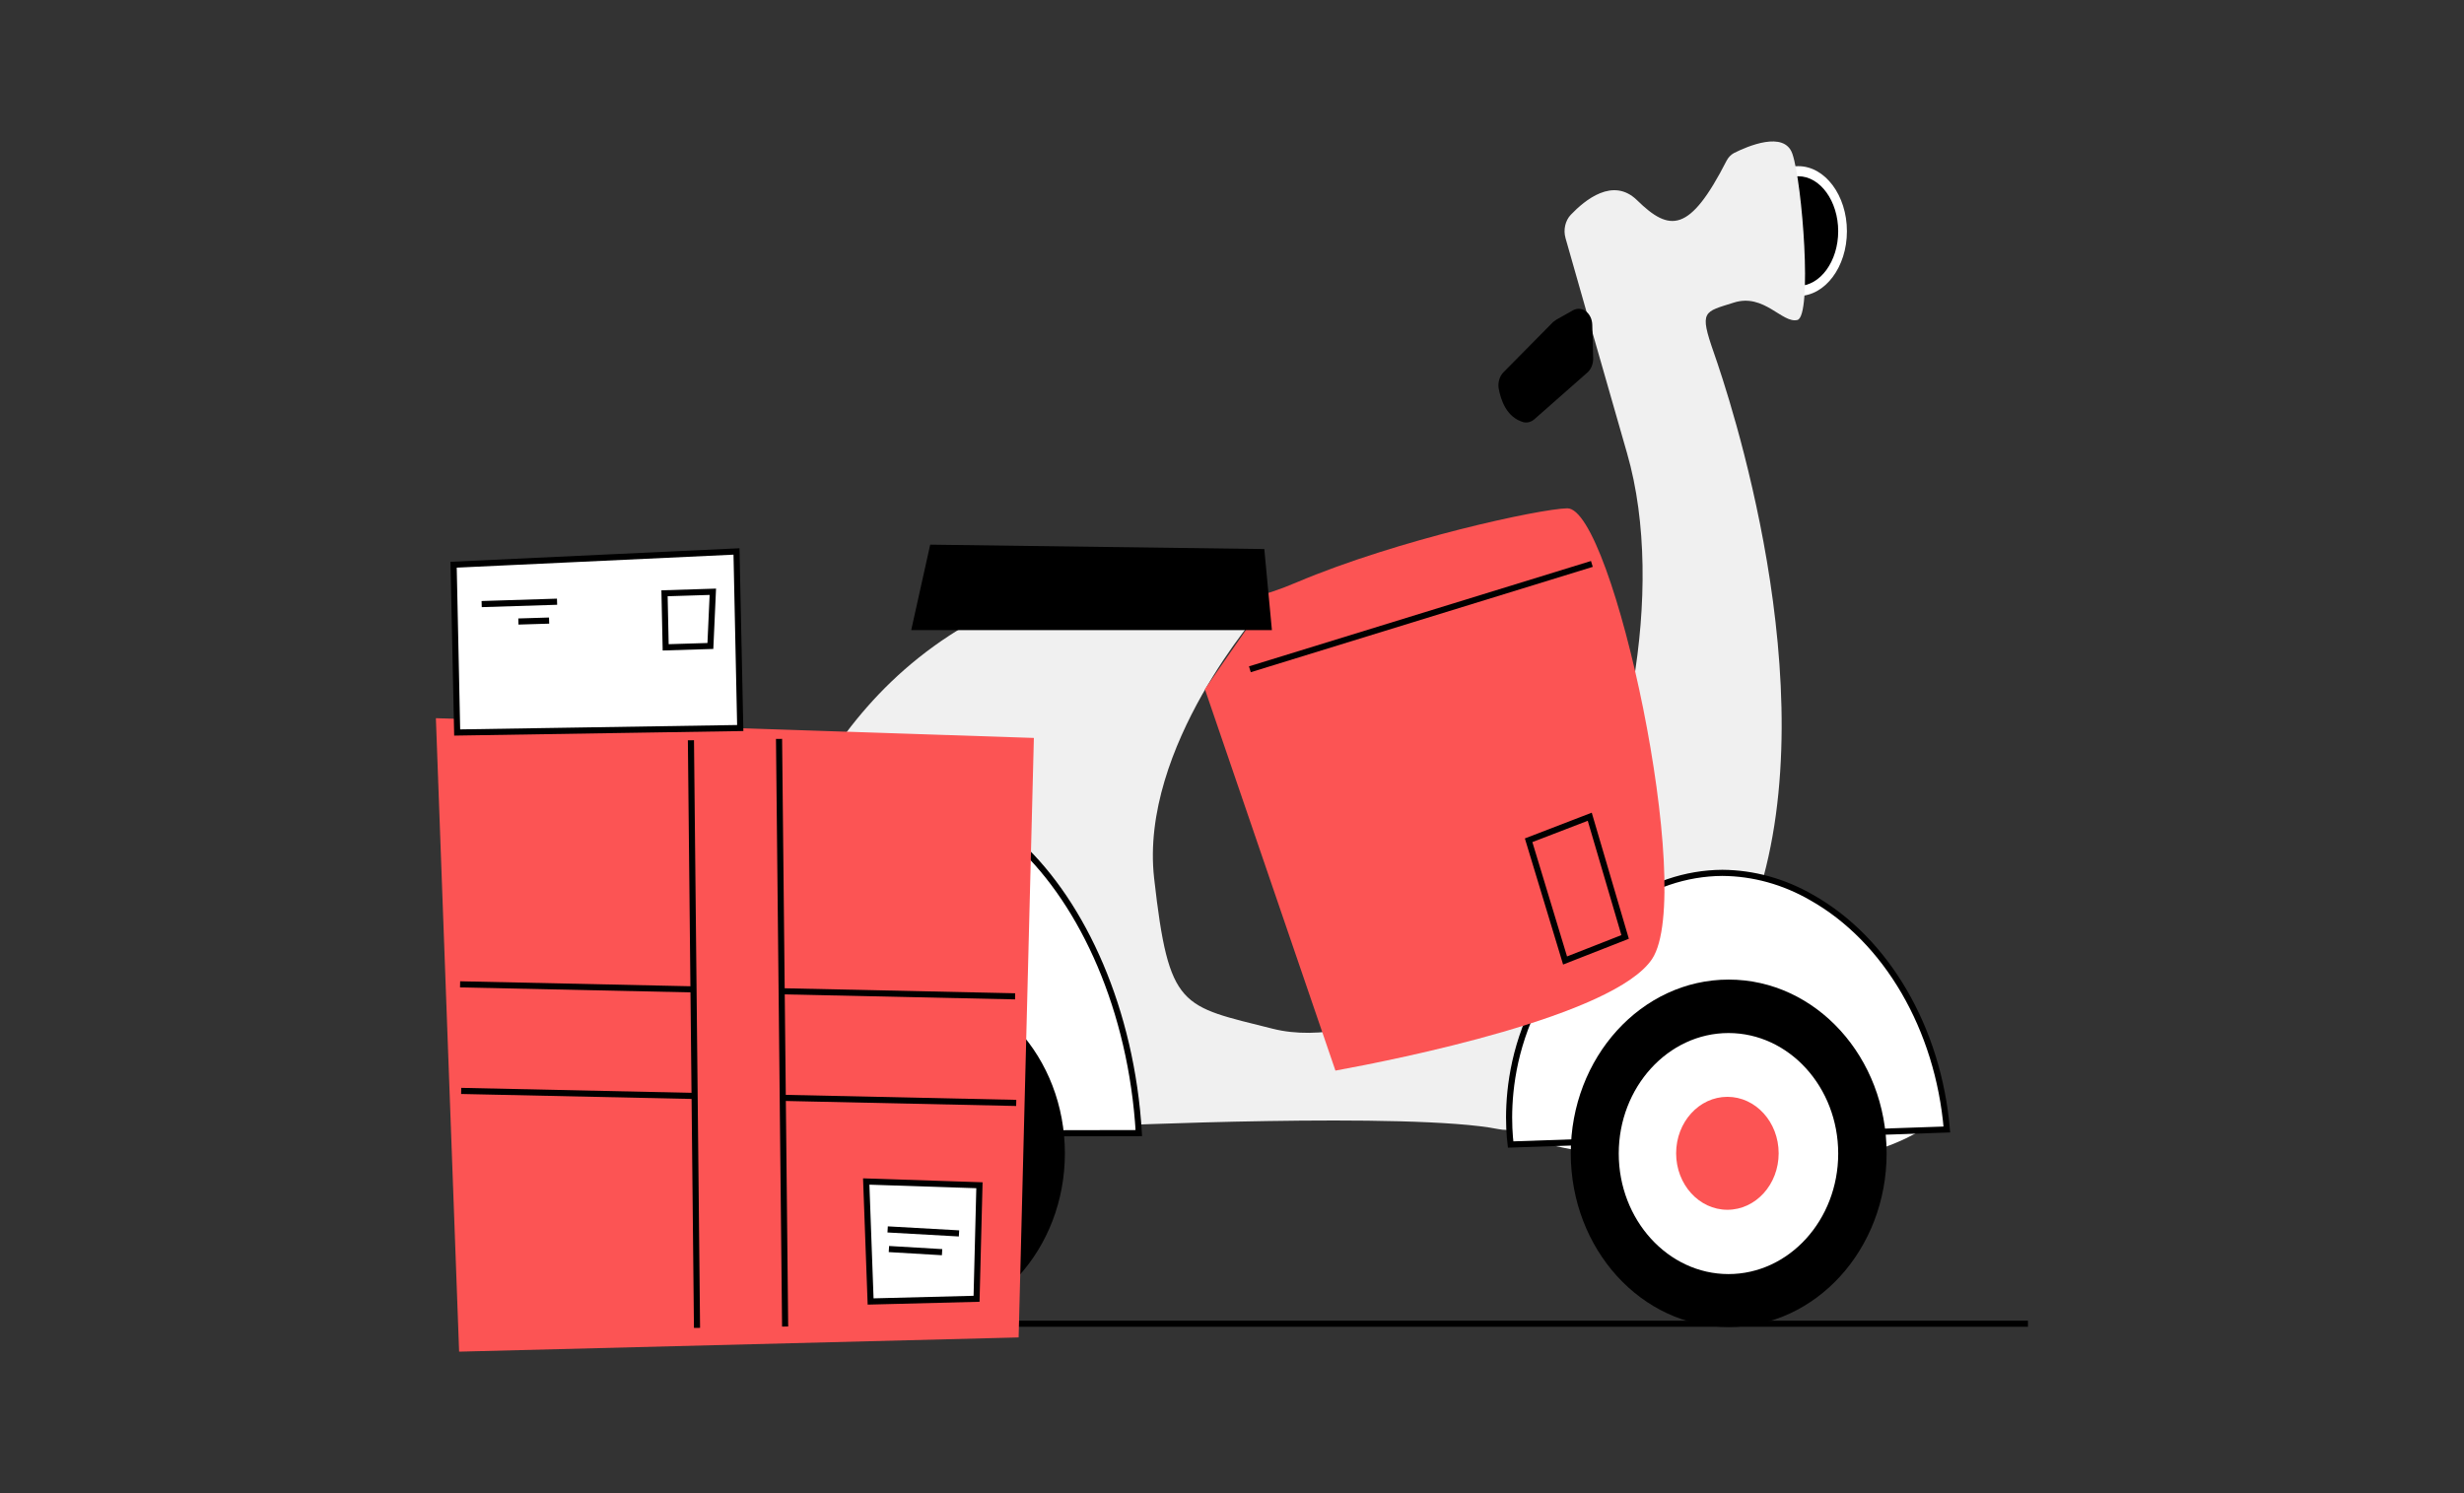 <svg width="330" height="200" viewBox="0 0 330 200" fill="none" xmlns="http://www.w3.org/2000/svg">
<rect x="0" y="0" width="330" height="200" fill="#333333" stroke="none"/>
<g clip-path="url(#clip0_1768_122631)">
<path d="M240.842 39.65C237.248 39.65 234.329 35.766 234.329 30.971C234.329 26.175 237.253 22.257 240.842 22.257C244.432 22.257 247.355 26.175 247.355 30.971C247.355 35.766 244.437 39.65 240.842 39.65Z" fill="white"/>
<path d="M240.842 23.608C237.889 23.608 235.496 26.918 235.496 30.971C235.496 35.023 237.894 38.299 240.842 38.299C243.79 38.299 246.187 34.989 246.187 30.971C246.187 26.952 243.79 23.608 240.842 23.608Z" fill="black"/>
<path d="M209.666 31.882C209.512 31.342 209.497 30.763 209.623 30.208C209.748 29.658 210.004 29.161 210.366 28.775C212.267 26.783 216.035 23.676 219.248 26.817C223.628 31.106 226.287 31.207 231.227 21.548C231.459 21.095 231.806 20.728 232.221 20.501C234.035 19.589 238.971 17.462 240.051 20.602C241.392 24.486 242.739 42.352 240.722 42.858C238.705 43.365 236.254 39.245 232.221 40.528C228.188 41.811 227.546 41.575 229.534 47.249C231.521 52.922 244.553 91.76 235.376 120.201C235.376 120.201 212.324 153.567 200.668 151.237C189.012 148.907 147.41 150.832 147.41 150.832L101.779 124.591C101.779 124.591 105.813 95.885 131.754 82.444L168.913 81.667C168.913 81.667 152.582 100.039 154.57 117.634C156.557 135.229 158.164 134.689 170.462 137.796C182.76 140.903 201.807 130.299 209.637 117.871C217.467 105.442 223.281 79.337 217.906 60.695C213.728 46.206 210.781 35.771 209.666 31.887V31.882Z" fill="#F0F0F0"/>
<path d="M208.03 43.109L201.314 49.907C201.073 50.167 200.894 50.495 200.788 50.862C200.682 51.229 200.653 51.624 200.711 52.01C200.996 53.578 201.763 55.923 204.069 56.56C204.566 56.657 205.072 56.517 205.482 56.169L212.642 49.859C212.869 49.646 213.052 49.371 213.178 49.058C213.303 48.744 213.371 48.397 213.371 48.049L213.25 43.5C213.24 43.138 213.158 42.786 213.014 42.477C212.864 42.163 212.657 41.898 212.406 41.705C212.155 41.512 211.865 41.396 211.571 41.367C211.277 41.339 210.978 41.401 210.703 41.546L208.435 42.82L208.03 43.114V43.109Z" fill="black"/>
<path d="M206.308 153.061C205.951 152.984 205.627 152.781 205.381 152.477C205.135 152.173 204.976 151.787 204.933 151.372C204.407 146.914 203.997 132.865 218.138 122.531C234.85 110.339 256.088 125.604 258.104 149.447C258.133 149.848 258.061 150.253 257.897 150.605C257.733 150.957 257.477 151.252 257.173 151.44C253.463 153.736 238.999 160.524 206.313 153.061H206.308Z" fill="white"/>
<path d="M260.739 151.29C259.591 137.781 252.667 125.87 242.623 120.215C238.913 118.073 234.826 116.944 230.677 116.915C225.77 116.944 220.97 118.575 216.826 121.619C201.204 133.039 201.763 148.748 202.318 153.302L260.739 151.29Z" fill="white" stroke="black" stroke-width="0.82" stroke-miterlimit="10"/>
<path d="M94.006 151.879C93.422 146.543 92.4 126.449 108.321 111.859C126.61 95.074 150.564 118.806 152.523 151.773L94.006 151.884V151.879Z" fill="white" stroke="black" stroke-width="0.82" stroke-miterlimit="10"/>
<path d="M121.468 177.748C133.149 177.748 142.619 167.332 142.619 154.479C142.619 141.627 133.149 131.21 121.468 131.21C109.788 131.21 100.317 141.632 100.317 154.479C100.317 167.327 109.788 177.748 121.468 177.748Z" fill="black"/>
<path d="M121.44 171.331C129.878 171.331 136.719 163.8 136.719 154.513C136.719 145.226 129.878 137.695 121.44 137.695C113.001 137.695 106.16 145.226 106.16 154.513C106.16 163.8 113.001 171.331 121.44 171.331Z" fill="white"/>
<path d="M121.439 172.007C112.702 172.007 105.576 164.172 105.576 154.513C105.576 144.854 112.707 137.019 121.439 137.019C130.172 137.019 137.302 144.888 137.302 154.513C137.302 164.138 130.206 172.007 121.439 172.007ZM121.439 138.37C113.349 138.37 106.744 145.631 106.744 154.513C106.744 163.395 113.349 170.656 121.439 170.656C129.53 170.656 136.135 163.429 136.135 154.513C136.135 145.597 129.53 138.37 121.439 138.37Z" fill="black"/>
<path d="M121.294 162.044C125.086 162.044 128.159 158.657 128.159 154.479C128.159 150.301 125.086 146.914 121.294 146.914C117.502 146.914 114.429 150.301 114.429 154.479C114.429 158.657 117.502 162.044 121.294 162.044Z" fill="#FC5454"/>
<path d="M231.521 177.748C243.201 177.748 252.672 167.332 252.672 154.479C252.672 141.627 243.201 131.21 231.521 131.21C219.841 131.21 210.37 141.632 210.37 154.479C210.37 167.327 219.841 177.748 231.521 177.748Z" fill="black"/>
<path d="M231.492 171.331C239.93 171.331 246.772 163.8 246.772 154.513C246.772 145.226 239.93 137.695 231.492 137.695C223.054 137.695 216.213 145.226 216.213 154.513C216.213 163.8 223.054 171.331 231.492 171.331Z" fill="white"/>
<path d="M231.492 172.007C222.755 172.007 215.629 164.172 215.629 154.513C215.629 144.854 222.755 137.019 231.492 137.019C240.229 137.019 247.355 144.888 247.355 154.513C247.355 164.138 240.258 172.007 231.492 172.007ZM231.492 138.37C223.401 138.37 216.796 145.631 216.796 154.513C216.796 163.395 223.401 170.656 231.492 170.656C239.583 170.656 246.188 163.429 246.188 154.513C246.188 145.597 239.583 138.37 231.492 138.37Z" fill="black"/>
<path d="M231.348 162.044C235.14 162.044 238.213 158.657 238.213 154.479C238.213 150.301 235.14 146.914 231.348 146.914C227.556 146.914 224.482 150.301 224.482 154.479C224.482 158.657 227.556 162.044 231.348 162.044Z" fill="#FC5454"/>
<path d="M178.856 143.402C187.101 141.902 216.227 136.078 221.274 128.432C227.121 119.53 215.996 67.98 209.897 68.086C206.269 68.149 187.256 72.245 173.66 78.005C164.426 81.918 165.323 78.599 167.61 83.307L161.367 92.31L178.856 143.412V143.402Z" fill="#FC5454"/>
<path d="M170.345 84.403H122.037L124.58 72.954L169.327 73.543L170.345 84.403Z" fill="black"/>
<path d="M167.393 89.647L213.197 75.535" stroke="black" stroke-width="0.82" stroke-miterlimit="10"/>
<path d="M204.726 112.549L212.913 109.398L217.651 125.498L209.608 128.653L204.726 112.549Z" stroke="black" stroke-width="0.82" stroke-miterlimit="10"/>
<path d="M271.603 177.309H93.847" stroke="black" stroke-width="0.82" stroke-miterlimit="10"/>
<path d="M136.424 179.142L61.489 181.048L58.377 96.198L138.465 98.842L136.424 179.142Z" fill="#FC5454"/>
<path d="M92.535 99.156L93.35 177.864" stroke="black" stroke-width="0.82" stroke-miterlimit="10"/>
<path d="M104.336 98.972L105.151 177.685" stroke="black" stroke-width="0.82" stroke-miterlimit="10"/>
<path d="M92.853 132.522L61.619 131.847" stroke="black" stroke-width="0.82" stroke-miterlimit="10"/>
<path d="M135.952 133.454L104.775 132.778" stroke="black" stroke-width="0.82" stroke-miterlimit="10"/>
<path d="M92.858 146.794L61.764 146.123" stroke="black" stroke-width="0.82" stroke-miterlimit="10"/>
<path d="M136.101 147.73L104.92 147.054" stroke="black" stroke-width="0.82" stroke-miterlimit="10"/>
<path d="M130.789 173.965L116.6 174.327L116.012 158.257L131.175 158.758L130.789 173.965Z" fill="white" stroke="black" stroke-width="0.82" stroke-miterlimit="10"/>
<path d="M118.882 164.673L128.439 165.209" stroke="black" stroke-width="0.82" stroke-miterlimit="10"/>
<path d="M119.051 167.303L126.172 167.722" stroke="black" stroke-width="0.82" stroke-miterlimit="10"/>
<path d="M99.14 97.515L61.229 98.114L60.751 75.641L98.638 73.865L99.14 97.515Z" fill="white" stroke="black" stroke-width="0.82" stroke-miterlimit="10"/>
<path d="M64.509 80.914L74.607 80.596" stroke="black" stroke-width="0.82" stroke-miterlimit="10"/>
<path d="M69.426 83.249L73.541 83.124" stroke="black" stroke-width="0.82" stroke-miterlimit="10"/>
<path d="M95.141 86.525L89.153 86.708L88.999 79.467L95.469 79.264L95.141 86.525Z" stroke="black" stroke-width="0.82" stroke-miterlimit="10"/>
</g>
<defs>
<clipPath id="clip0_1768_122631">
<rect width="213.226" height="162.1" fill="white" transform="translate(58.377 18.947)"/>
</clipPath>
</defs>
</svg>

